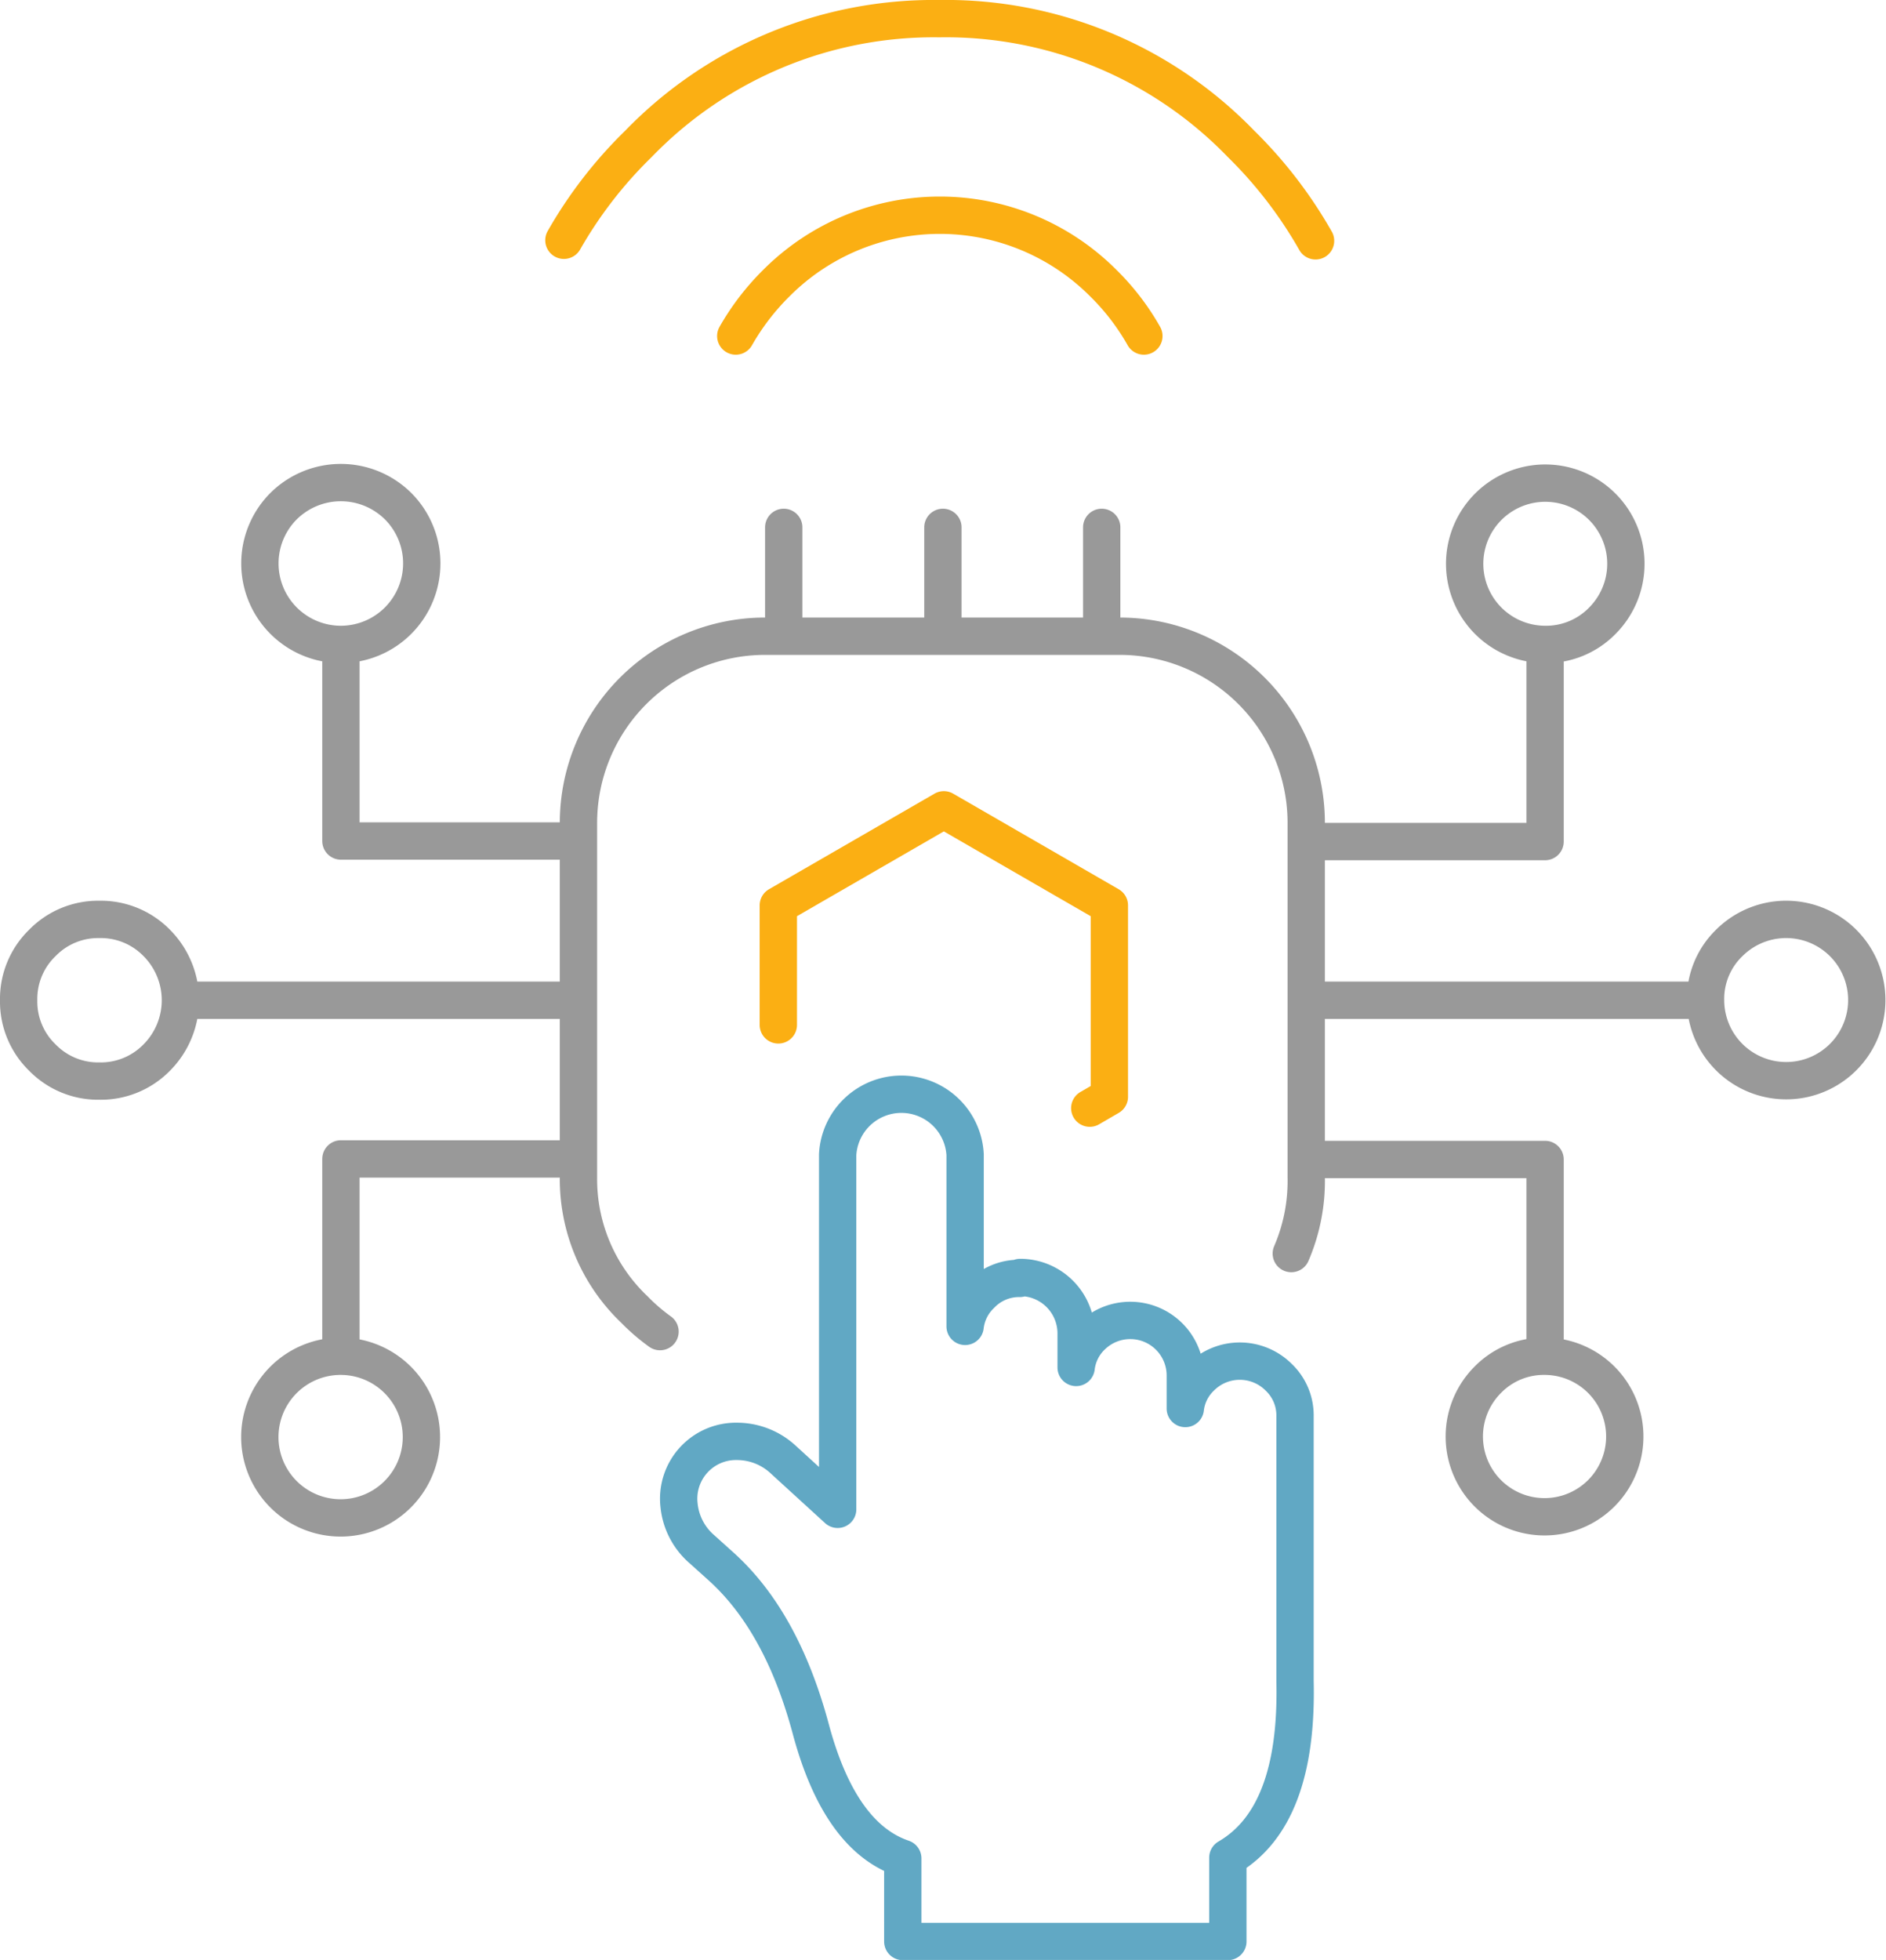 <svg xmlns="http://www.w3.org/2000/svg" viewBox="0 0 101.07 104.99"><defs><style>.cls-1,.cls-2,.cls-3{fill:none;stroke-linecap:round;stroke-linejoin:round;stroke-width:2px;fill-rule:evenodd;}.cls-1{stroke:#fbaf13;}.cls-2{stroke:#999;}.cls-3{stroke:#61a8c4;}</style></defs><g id="Layer_2" data-name="Layer 2"><g id="_ÎÓÈ_1" data-name="—ÎÓÈ_1"><path class="cls-1" d="M39.43,18a13.1,13.1,0,0,1,2.17-2.83,12.37,12.37,0,0,1,17.53,0A12.79,12.79,0,0,1,61.3,18M30.22,12.87a23.37,23.37,0,0,1,4-5.17A22,22,0,0,1,50.33,1,22,22,0,0,1,66.5,7.7a23.62,23.62,0,0,1,4,5.2m-28.79,42V48.5l8.87-5.12,8.87,5.12V58.75l-1.05.61"/><path class="cls-2" d="M15.2,27.11a4.34,4.34,0,0,0,3.07,7.41,4.34,4.34,0,0,0,3.06-7.41,4.36,4.36,0,0,0-6.13,0ZM1,53.58a4.17,4.17,0,0,0,1.27,3.07,4.17,4.17,0,0,0,3.06,1.26A4.19,4.19,0,0,0,8.4,56.65a4.35,4.35,0,0,0,0-6.14,4.19,4.19,0,0,0-3.07-1.26,4.17,4.17,0,0,0-3.06,1.26A4.17,4.17,0,0,0,1,53.58Zm8.67,0H31V45.05H18.27V34.52M42,28.25v5.83h8.53V28.25M42,34.08H41a10,10,0,0,0-10,10v1M69.2,67.15A9.81,9.81,0,0,0,70,63.08v-19a10,10,0,0,0-10-10h-9.5m8.54-5.83v5.83m11,11H82.8V34.52a4.32,4.32,0,1,1,3.07-1.27,4.21,4.21,0,0,1-3.07,1.27m8.6,19.06a4.32,4.32,0,1,0,1.27-3.07,4.17,4.17,0,0,0-1.27,3.07H70m0,8.53H82.8V72.65a4.3,4.3,0,1,1-3.07,1.26,4.2,4.2,0,0,1,3.07-1.26M35.37,71.33A10.3,10.3,0,0,1,34,70.15,9.63,9.63,0,0,1,31,63.08v-1H18.27V72.65a4.33,4.33,0,1,1-3.07,7.4,4.33,4.33,0,0,1,3.07-7.4M31,62.11V53.58"/><path class="cls-3" d="M54.65,68.48a2.82,2.82,0,0,0-2.08.87,2.78,2.78,0,0,0-.85,1.7h0v-9.2a3.42,3.42,0,0,0-6.83,0v19L42,78.21a3.65,3.65,0,0,0-2.51-1,3.07,3.07,0,0,0-3.1,3.42A3.58,3.58,0,0,0,37.63,83l1,.9q3.27,2.94,4.82,8.72t4.93,6.93V104H65.8V99.51q3.77-2.19,3.6-9.46V75.86a2.82,2.82,0,0,0-.87-2.08,2.95,2.95,0,0,0-4.18,0,2.75,2.75,0,0,0-.83,1.67h0v-1.8a2.95,2.95,0,0,0-5-2.09,2.78,2.78,0,0,0-.85,1.69h0V71.43a3,3,0,0,0-3-3Z"/></g></g></svg>